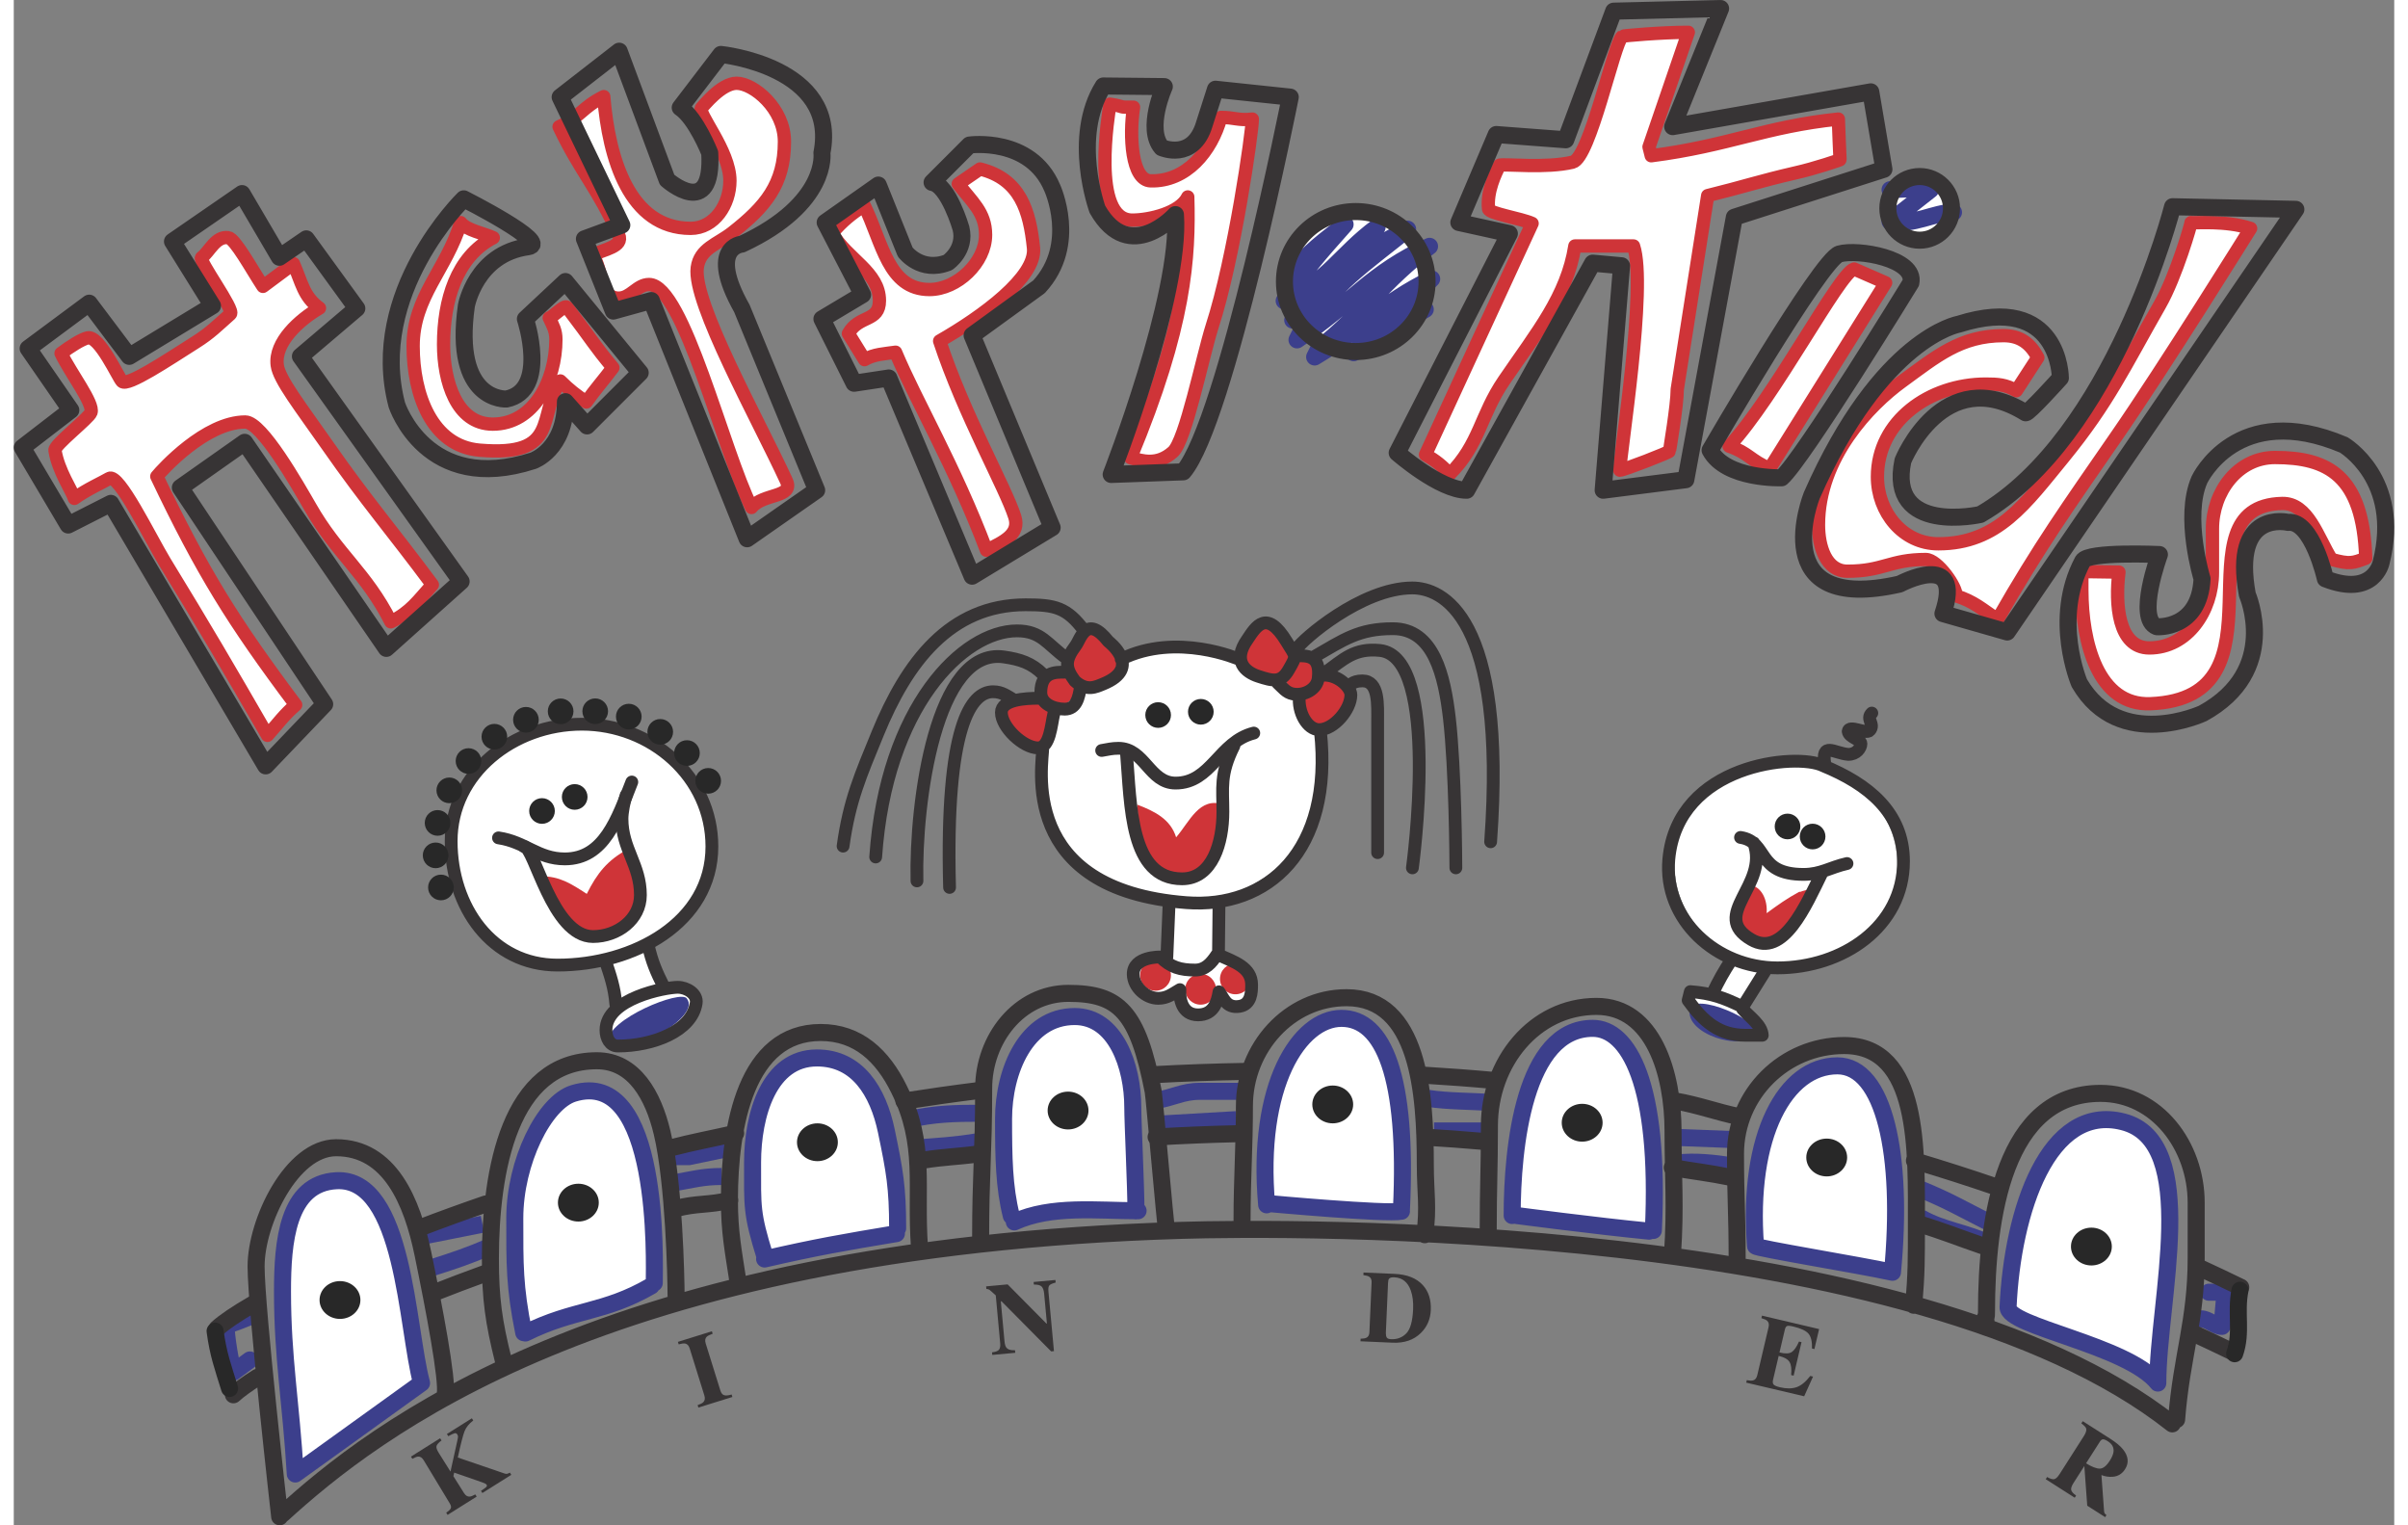 <?xml version="1.0" encoding="UTF-8"?>
<!DOCTYPE svg PUBLIC "-//W3C//DTD SVG 1.1//EN" "http://www.w3.org/Graphics/SVG/1.1/DTD/svg11.dtd">
<!-- Creator: CorelDRAW 2018 (64 Bit) -->
<svg xmlns="http://www.w3.org/2000/svg" xml:space="preserve" width="180px" height="114px" version="1.1" style="shape-rendering:geometricPrecision; text-rendering:geometricPrecision; image-rendering:optimizeQuality; fill-rule:evenodd; clip-rule:evenodd"
viewBox="0 0 2574787.55 1649562.95"
 xmlns:xlink="http://www.w3.org/1999/xlink">
 <rect x="0" y="0" width="2574787.55" height="1649562.95" fill="#808080" stroke="none"/>
 <defs>
  <style type="text/css">
   <![CDATA[
    .str5 {stroke:#3C3F8C;stroke-width:18428.44;stroke-miterlimit:3.864}
    .str0 {stroke:black;stroke-width:126.15;stroke-miterlimit:22.926}
    .str4 {stroke:#373435;stroke-width:18428.44;stroke-linecap:round;stroke-linejoin:round;stroke-miterlimit:3.864}
    .str6 {stroke:#282828;stroke-width:18428.44;stroke-linecap:round;stroke-linejoin:round;stroke-miterlimit:3.864}
    .str1 {stroke:#3C3F8C;stroke-width:18428.44;stroke-linecap:round;stroke-linejoin:round;stroke-miterlimit:3.864}
    .str3 {stroke:#CF3438;stroke-width:14397.63;stroke-linecap:round;stroke-linejoin:round;stroke-miterlimit:3.864}
    .str2 {stroke:#373435;stroke-width:13821.32;stroke-linecap:round;stroke-linejoin:round;stroke-miterlimit:3.864}
    .fil1 {fill:none;fill-rule:nonzero}
    .fil0 {fill:white}
    .fil6 {fill:#373435;fill-rule:nonzero}
    .fil2 {fill:#CF3438;fill-rule:nonzero}
    .fil3 {fill:#282828;fill-rule:nonzero}
    .fil5 {fill:#3C3F8C;fill-rule:nonzero}
    .fil4 {fill:white;fill-rule:nonzero}
   ]]>
  </style>
 </defs>
 <g id="Layer_x0020_1">
  <g id="_2406710775456">
   <g>
    <ellipse class="fil0 str0" cx="2060167.22" cy="224874.95" rx="33111.96" ry="31374.1"/>
    <ellipse class="fil0 str0" cx="1451807.71" cy="305646.79" rx="77404.35" ry="72761.3"/>
   </g>
   <ellipse class="fil0 str0" transform="matrix(0.863 -0.403 0.24 1.193 689873 1.09862E+06)" rx="57625.51" ry="18224.53"/>
   <rect class="fil0 str0" transform="matrix(0.913 -0.408 0.408 0.913 638304 1.03936E+06)" width="46174.21" height="52641.33"/>
   <ellipse class="fil0 str0" transform="matrix(0.9 0.436 -0.436 0.9 1.84371E+06 1.09064E+06)" rx="34071.53" ry="8419.58"/>
   <rect class="fil0 str0" transform="matrix(0.963 0.381 -0.435 0.842 1.8637E+06 1.03329E+06)" width="28609.12" height="54325.35"/>
   <ellipse class="fil0 str0" cx="1283437.92" cy="1070953.45" rx="28111.02" ry="26891.49"/>
   <ellipse class="fil0 str0" cx="1311549.07" cy="1062332.1" rx="28570.46" ry="25633.34"/>
   <ellipse class="fil0 str0" cx="1244795.53" cy="1058633.49" rx="31774.69" ry="18804.37"/>
   <rect class="fil0 str0" x="1252271.84" y="979557.68" width="47261.48" height="65418.45"/>
   <ellipse class="fil0 str0" cx="612595.85" cy="914618.3" rx="139424.68" ry="131426.6"/>
   <ellipse class="fil0 str0" cx="1263163.52" cy="838093.54" rx="151624.11" ry="138078.17"/>
   <ellipse class="fil0 str0" cx="1916852.41" cy="935198.83" rx="120690.32" ry="111401.92"/>
   <path class="fil1 str1" d="M255583.12 1423880.33c-9228,3461.13 -16149.89,6922.33 -25958.62,9228.63 0,11796.7 4561.9,39576.14 7929.62,50809.91l17813.66 -13199.66m1774104.23 -1265540.88c17322.31,-823.56 26393.2,-1648.38 43711.73,0l-43711.73 34310.4c24742.61,4950 47996.86,-9895.58 68615.05,-9895.58"/>
   <path class="fil2" d="M1385828.82 708338.44c-4614.51,-14418.31 -10380.18,-30566.38 -25953.13,-30566.38 -18455.76,0 -30568.21,19032.95 -30568.21,37488.26 0,12111.12 11535.26,21338.88 23647.9,21338.88 7497.5,0 11535.01,-4615.07 19028.97,-4615.07 9806.96,0 0,25487.14 21916.07,13842.64l0 35181.32c8074.95,573.41 12112.64,2305.49 20187.33,2305.49 18455.57,0 30564.42,-19033.01 30564.42,-37486.81 0,-12112.39 -17300.93,-11535.19 -25949.72,-19032.95 -11535.26,-9805.2 -18455.13,-13840.68 -32873.63,-18455.38z"/>
   <path class="fil2" d="M1153314.07 741323.33c18452.03,-1153.06 39794,-7495.99 39794,-25951.55 0,-16149.89 -9806.52,-32873.69 -25952.88,-32873.69 -22493.26,0 -23070.7,27681.36 -30568.46,49022.01 -5188.29,-577.63 -8652.33,-2307.63 -13840.87,-2307.63 -12112.2,0 -16149.64,13840.87 -16149.64,25953.32 -16146.8,1151.04 -37485.23,2882.62 -37485.23,19029.16 0,19610.2 17878.12,34605.71 37485.23,34605.71 16727.52,0 10380.12,-24798.75 20764.52,-37488.33 8074.95,-9803.68 24221.49,-17301.18 25953.32,-29989z"/>
   <path class="fil2" d="M1876922.58 957004.78c13840.93,1151.23 20187.84,16723.93 19032.57,30568.39 12686.74,-9230.02 21339.32,-15576.67 35180.19,-23070.64l9228.89 -2309.27c-9806.08,29990.82 -23647.39,60555.69 -55366.26,60555.69 -12113.08,0 -21916.07,-9803.87 -21916.07,-21912.73 0,-17881.47 12686.3,-25953.07 13840.68,-43831.44z"/>
   <path class="fil1 str1" d="M1383359.84 294698.19c18494.74,-23706.87 33525,-33537.42 56649.25,-52039.03 -27171.09,30643.64 -43355.3,48570.27 -65900.4,82684.88 47401.69,-20814.86 60695.9,-50305 100582.62,-79794.51 -32371.43,38162.78 -61274.54,49725.85 -86709.65,91359.54l-4621.82 9250.02c44508.17,-44522.36 68789.7,-70542.85 124281.92,-98297.82 -49134.15,39320.25 -78616.03,58400.63 -115034.55,110441.62l-4625.54 9251.59c58385.05,-38741.48 80930.6,-73435.05 143362.49,-101189.84 -50869.95,38164.54 -68793.3,69965.47 -119663.69,110441.24l-4621.76 9250.02c51448.91,-30643.64 72837.43,-58398.42 126596.68,-84419.17 -32371.69,32380.14 -52027.49,47414.37 -84398.92,79794.51 32950.2,-16190.45 46826.9,-29488.19 77462.34,-46835.6"/>
   <path class="fil2" d="M1218297.94 1054765.4c0,-9197.29 7454.36,-16655.43 16655.43,-16655.43 9197.54,0 16652.09,7458.14 16652.09,16655.43 0,9197.29 -7454.55,16655.68 -16652.09,16655.68 -9201.07,0 -16655.43,-7458.4 -16655.43,-16655.68z"/>
   <path class="fil2" d="M1267088.15 1069846.88c0,-9197.29 7454.8,-16655.43 16652.34,-16655.43 9197.29,0 16655.43,7458.14 16655.43,16655.43 0,9197.29 -7458.14,16655.43 -16655.43,16655.43 -9197.54,0 -16652.34,-7458.14 -16652.34,-16655.43z"/>
   <path class="fil2" d="M1304688.05 1058619.99c0,-9201.07 7454.61,-16655.43 16651.9,-16655.43 9197.29,0 16651.9,7454.36 16651.9,16655.43 0,9193.75 -7454.61,16652.15 -16651.9,16652.15 -9197.29,0 -16651.9,-7458.4 -16651.9,-16652.15z"/>
   <path class="fil3" d="M1931808.91 904678.51c0,-7665.97 6214.7,-13880.1 13876.44,-13880.1 7666.22,0 13880.54,6214.13 13880.54,13880.1 0,7662.82 -6214.32,13876.7 -13880.54,13876.7 -7661.75,0 -13876.44,-6213.88 -13876.44,-13876.7z"/>
   <path class="fil3" d="M1904679.63 893792.79c0,-7666.16 6214.07,-13880.48 13876.7,-13880.48 7666.22,0 13880.04,6214.32 13880.04,13880.48 0,7662.63 -6213.82,13876.51 -13880.04,13876.51 -7662.63,0 -13876.7,-6213.88 -13876.7,-13876.51z"/>
   <path class="fil3" d="M1270085.56 769763.29c0,-7662.63 6214.07,-13880.29 13880.29,-13880.29 7662.63,0 13876.44,6217.66 13876.44,13880.29 0,7666.16 -6213.82,13880.29 -13876.44,13880.29 -7666.22,0 -13880.29,-6214.13 -13880.29,-13880.29z"/>
   <path class="fil3" d="M1223903.15 773272.99c0,-7662.63 6213.63,-13876.32 13879.79,-13876.32 7662.69,0 13876.51,6213.69 13876.51,13876.32 0,7666.41 -6213.82,13880.23 -13876.51,13880.23 -7666.16,0 -13879.79,-6213.82 -13879.79,-13880.23z"/>
   <path class="fil3" d="M592840.42 861858.27c0,-7662.63 6214.13,-13876.32 13876.51,-13876.32 7666.22,0 13880.29,6213.69 13880.29,13876.32 0,7666.41 -6214.07,13880.29 -13880.29,13880.29 -7662.38,0 -13876.51,-6213.88 -13876.51,-13880.29z"/>
   <path class="fil3" d="M557474.79 877050.95c0,-7666.16 6213.82,-13880.48 13880.04,-13880.48 7662.19,0 13876.51,6214.32 13876.51,13880.48 0,7662.69 -6214.32,13876.51 -13876.51,13876.51 -7666.22,0 -13880.04,-6213.82 -13880.04,-13876.51z"/>
   <path class="fil1 str2" d="M473100.28 909695.87c0,71068.2 44000.8,134006.76 115038.72,134006.76 82407.23,0 166987.24,-45881.67 166987.24,-128323.15 0,-75331.13 -65357.46,-132187.77 -140655.85,-132187.77 -73882.31,0 -141370.1,52590.43 -141370.1,126504.15zm166624.75 128854.74c5680.9,17056.39 10041.91,29574.66 11465.75,47341.58m34891.44 -64064.88c4264.19,18481.11 8524.6,28426.52 17049.08,45483.36m445581.14 -369230.1c-12268.81,16364.22 -11326.04,24318.31 -1025.96,38347.02 12849.79,11760.87 22848.81,6429.47 30745.76,3218.17 43150.37,-17551.71 5544.09,-45939.07 5544.09,-45939.07 -23759.1,-30010.38 -30060.21,-2570.71 -35263.89,4373.88zm-624417.12 208041.53c29124.56,4262.87 42623.64,22740.26 71748.2,22740.26 42623.7,0 56829.26,-43352.14 72458.48,-83152.39m468253.34 -118783.18c-9987.86,0 -25653.15,-507.75 -25853.6,21749.43 -111.7,12346.01 13513.14,18222.82 25853.6,18222.82 12340.53,0 15299.27,-11990.72 17063.77,-24336.16m-45266.88 12578.82c-14101.24,0 -40310.2,1287.91 -40310.2,15395.59 0,15872.87 23712.8,38278.9 39578.79,38278.9 12924.78,0 14244.73,-24871.22 17182.1,-37216.85m209395.54 -80201.21c-16838.16,23771.14 -1861.57,35530.44 11540.81,39931.31 16152.79,5302.46 24824.29,7365.36 32986.91,-6926.62 9231.09,-16159.67 8212.89,-13379.17 -2305.93,-30696.12 -21453.67,-35313.28 -32990.88,-16159.67 -42221.79,-2308.58zm53235.68 17634.09c9399.38,588.55 26359.39,-2044.68 23289.45,24546.58 -1344.68,11678.5 -15113.01,19213.21 -27377.85,16861.05 -7503.11,-1438.97 -11168.1,-7055.67 -16454.54,-11757.53m23504.78 14109.69c-1940.04,17386.4 8427.91,36305.24 21353.13,36305.24 15866.18,0 34321.31,-21749.43 34321.31,-37622.04 0,-8815.94 -15919.8,-24033.28 -33299.06,-20963.96m-330272.97 26980.67c-8226.51,-4699.91 -13516.73,-9403.79 -23504.59,-9403.79 -23505.03,0 -51708.15,36187.04 -47006.03,211622.63m101062.55 -230433.8c-12337.12,-12344.06 -24856.52,-16292.5 -42304.1,-18811.12 -73684.95,-10638.28 -95956.19,157237.67 -94016.09,242191.27m161769.11 -240774.12c-21152.18,-15284.32 -27209.63,-29632.06 -53651.78,-29632.06 -58170.35,0 -141527.47,81792.64 -152774.29,244541.42m225634.62 -244627.76c-18803.17,-25277.98 -31728.83,-28130.39 -63456.78,-28130.39 -82263.23,0 -128684.75,62898.7 -159825.04,138729.57 -18803.11,45849.44 -30756.42,72891.04 -37606.65,122270.61m547282.13 -173416.89c656.41,656.6 2700.58,-5286.88 14453.01,-5286.88 18215.06,0 16450.5,25864.51 16450.5,44087.59l0 141670.02m-58144.93 -193623.84c21740.03,-15870.85 33015.61,-27791.74 60497.53,-25052.37 66630.49,6642.85 35253.67,235137.62 35253.67,235137.62m-105975.84 -228494.78c31731.67,-18222.57 47805.75,-30155.89 84823.41,-30155.89 44657.46,0 55821.09,51729.72 61111.5,96407.62 6462.45,55841.33 7050.75,154600.92 7050.75,162243.05m-171577.65 -237489.34c4501.23,-8171.32 69241.63,-65225.51 124474.61,-65225.51 31144.07,0 102594.12,28416.05 84709.06,274496.16m-271715.03 -197206.52c0,0 -67591.42,-30009.05 -127888.57,-263.65m-84748.48 94642.17c0,18811.37 -28027.51,154557.72 155298.96,168668.8 87298.44,6716.71 159204.2,-55507.54 144891.54,-185757.67m-163691.11 188107.82l-2352.67 56433.16m56409.38 -58783.3l-588.04 56429.82c17038.35,7642.19 35845.24,13519.13 35845.24,32334.09 0,7641.94 -107.67,21336.86 -13176.26,23382.16 -14703.79,2299.43 -17379.46,-9863.03 -22080.94,-15740.22 -1760.46,10577.29 -5523.15,24942.62 -22683.49,24942.62 -17379.27,0 -20212.5,-17303.83 -19624.65,-27296.17 -8226.7,4703.69 -13513.58,9407.39 -23501,9407.39 -13516.92,0 -26696.96,-12349.17 -26972.85,-25868.36 -402.1,-19647.54 29321.92,-18808.03 29321.92,-18808.03 11164.26,11165.64 21740.03,14107.93 37606.21,14107.93 11164.32,0 17626.96,-7642.38 23504.84,-16461.41m655746.31 -204565.19c-28202.42,-14111.02 -157471.24,-2353.55 -166871.69,101106.2 -5960.45,65571.47 51708.15,117566.92 117517.09,117566.92 70511,0 136320.2,-44676.32 136320.2,-115213.69 0,-52906.37 -38194.82,-83475.2 -86965.6,-103459.43zm1962.55 -1248.74c-4117.36,-25261.96 9972.97,-12162.97 25250.86,-10985.88 8836.38,71.9 13728.72,-6827.53 13728.72,-11531.22 0,-4700.1 -12946.61,-6731.15 -13811.48,-13354.25 864.87,-7484.19 19277.3,3455.2 23210.85,-961.69 6136.42,-6809.3 -4507.66,-12277.51 2352.86,-18807.14m-151407.41 266158.01c-8812.35,13519.19 -14101.68,22922.48 -21152.87,37622.29m30552.44 -169300.23c30555.09,4703.44 16453.84,39975.78 68161.74,39975.78 18803.17,0 28791.03,-7642.19 47010.07,-11757.53m-27020.03 9798.32c-17630.05,35860.89 -41809.1,92513.48 -76395.82,72496.51 -46030.59,-26632.88 19570.53,-58761.98 2553.31,-104622.08m-705313.28 -99943.36c7050.31,-1176.84 11164.07,-2353.49 18215,-2353.49 28206.08,0 33492.7,37622.48 61698.97,37622.48 38779.33,0 47006.22,-44676.32 84612.49,-54080.37"/>
   <path class="fil4 str3" d="M117103.77 412450.61c-4030.63,-4030.12 -24457.39,-49863.73 -37227.58,-47076.55 -6422.34,1402.27 -19153.36,9580.9 -28728.02,16764.23 10772.44,22151.71 35631.42,54146.66 32382.34,63896.47 -2015.09,6045.85 -39823.58,35234.05 -38966.47,40872.7 3377.94,22261.4 18816.22,44431.15 20946.11,52086.02 13168.5,-9579.14 31443.17,-17733.12 37708.2,-21552.95 10220.16,-6232.55 44292.26,64059.77 59852.28,89803.94 44292.26,72440.69 68831.78,114348.5 111327.5,187985.89 11371.64,-12569.3 17356.56,-21551.18 30525,-32925.98 -68233.2,-91000.14 -101135.78,-144115.91 -150215.63,-247089.42 6042.76,-7382.45 52655.39,-58840.76 95749.5,-58840.76 17956.02,0 56857.71,68850 70026.4,91599.41 29326.84,51488.71 60450.86,71244.68 87386.37,124526.84 21545.13,-10775.53 29327.47,-22749.34 44887.49,-40112.4 -43091.2,-58070.88 -71823,-91000.58 -113120.51,-150269.49 -29327.28,-41907.81 -52651.36,-71681.91 -54663.11,-87126 -3256.46,-24933.98 24113.13,-49225.55 45661.86,-61797.93 -17356.56,-12572.76 -19128.44,-27688.68 -28108.12,-48043.6l-32995.61 24537.24c-12569.42,-19158.47 -30223.95,-51721.71 -37629.36,-52676.08 -13655.56,-1757.62 -20121.54,15062.05 -28731.61,21552.95 -3952.23,2982.78 36137.02,56645.47 31124.01,61066.34 -14363.13,12671.35 -21545.57,20354.67 -37704.61,30533.01 -29331.01,18559.51 -73540.51,48233.45 -79486.45,42286.13zm366339.86 -171682.23c6584.12,8381.17 25034.58,11532.36 35208.26,16321.01 -39909.68,20770.83 -53763.04,68093.24 -53763.04,115390.8 0,39511.37 13767.01,86209.72 53268.6,86209.72 44291.82,0 68232.57,-47297.56 68232.57,-91599.41 0,-9579.33 -2994.38,-14368.04 -7182.51,-23348.61 3589.55,-598.95 16728.66,-14760.49 19267.77,-11426.39 28832.59,37902.66 28613.66,40164.69 49564,65308.07 -10776.66,14367.98 -18554.59,22750.67 -28732.05,37118.71 -10772.69,-7184.65 -18551.25,-13171.59 -28129.69,-22750.73 -25138.72,37717.98 372.96,82317.54 -87382.77,74836.69 -51883.93,-4422.82 -71826.1,-60466.88 -71826.1,-112553.03 0,-53283.99 35911.16,-82619.03 51474.96,-133506.84zm106385.51 -103703.97c23342.11,-10775.34 24382.14,-20615.04 48322.83,-32588.41 5386.35,66454 27530.93,142487.15 93967.15,142487.15 25737.92,0 42495.28,-25742.59 42495.28,-51487.01 0,-32927.49 -36388,-73854.31 -30524.81,-79026.77 1774.97,-1563.61 21028.93,-26395.22 37786.92,-26395.22 18135.15,0 51708.4,27213.16 51708.4,63134.1 0,46099.09 -20663.35,70426.54 -56574.51,98565.57 -16163.01,12572.32 -34896.48,16950.49 -37708.39,37715.96 -5102.83,37676.98 66074.42,164626.81 96362.45,230494.04 8503.09,18495.18 -25098.85,13266.83 -37668.53,28832.85 -30524.81,-60467.13 -73687.41,-241124.31 -110796.35,-241124.31 -13168.5,0 -19720.08,14725.11 -32888.33,14725.11 -20950.4,0 -16757.8,-29934.25 -28129.51,-46696.52 11970.22,-5986.87 33734.53,-8978.36 28129.51,-21553.14 -22847.3,-51253.76 -41140,-67990.87 -64482.12,-117083.39zm295280.99 114976.21c11371.71,-13171.59 20351.13,-20356.69 34713.38,-29934.06 19752.56,40110.63 25737.73,91000.39 70628.57,91000.39 29926.24,0 60691.61,-29236.71 60691.61,-59170.77 0,-24546.14 -15176.66,-35915.13 -29542.68,-55071.83l23500.37 -16124.09c43692.81,10777.36 53755.72,45414.16 57872.64,85463.62 3230.85,31408.42 -55434.13,74245.24 -101523.18,100588.61 26336.43,79625.6 71177.25,158513.98 81254.11,190082.42 6006.74,18821.14 -12052.53,27232.72 -30603.59,36213.09 -34530.9,-91285.68 -76162.19,-161147.2 -98328.1,-214203.31 -11970.28,1796.73 -23395.79,2074.89 -33573.25,8061.83l-17453.57 -28216.04c11371.45,-20354.92 33573.63,-12249.76 33573.63,-35598.12 0,-31132.03 -35047.35,-44954.67 -51209.92,-73091.74zm300562.95 -139375.32c19156.7,2993.25 6354.72,3289.19 25504.55,3289.19 -4787.58,31132.28 -2244.94,79094.89 18554.34,79625.78 38299.84,975.51 65733.51,-31482.02 75910.97,-68599.22 14961.45,0 19060.39,3583.56 34025.36,1788.09 0,13769.28 -19558.73,150626.62 -43499.48,224265.28 -10772.63,34125.34 -28675.03,123791.71 -42441.6,135765.08 -16758.05,14967.25 -33132.49,9841.02 -45690.81,6263.01 59576.21,-143154.22 63578.07,-216734.16 61788.6,-282083.35 -8377.13,17363.44 -41445.03,25051.93 -59998.93,25051.93 -45490.04,0 -25347.43,-116984.87 -24152.99,-125365.79zm421476.08 65944.49c-4260.22,8386.47 -14107.67,28255.4 -11970.03,47295.48 555.37,4968.04 35477.02,10335.9 47103.29,15704.21l-115336.49 250113.39c11371.45,6584.12 17955.58,11973.81 26336.24,20953.93 32321.6,-32330.06 32917.09,-63460.32 58654.76,-101178.74 35910.97,-52684.79 67949.75,-91044.86 76609.89,-145480.4l63445.62 0c14728.26,43661.71 -14824.39,225701.85 -14824.39,242464.13 4187.87,0 53740.84,-19310.92 53740.84,-20577.26 0,-894.9 8366.85,-49465.67 8366.85,-66827.15l32920.18 -209540.36c38902.13,-9579.14 55875.33,-15558.7 94777.72,-24540.77 21545.38,-4788.72 49265.66,-14314.18 48372.91,-14314.18 0,0 -1789.67,-39439.78 -1789.67,-43912.93 -78783.37,8089.01 -118617.86,28886.9 -202410.83,39662.3l-2395.37 -9579.14 42495.53 -123926.12c-29327.47,0 -70696.88,3741.56 -71396.69,4300.96 -8943.16,7157.97 -34881.78,131666.77 -53701.86,136139.93 -28771.16,6836.93 -71628.74,1788.15 -78998.51,3242.71zm383402.05 112280.74l34136.44 14927.2 -125441.86 200875.92c-20347.79,-8382.87 -22915.35,-16974.08 -43865.76,-24156.97 49230.28,-52860.76 119073.82,-187171.67 135171.17,-191646.15zm175498.34 131628.99l23255.76 -35823.92c-8051.1,-15209.14 -19093.25,-23716.21 -37051.98,-23716.21 -46684.48,0 -72740.8,22530.41 -110125.93,49690.21 -34545.35,25094.82 -90072.45,81896.27 -90072.45,154935.97 0,23348.36 8000.83,50138.1 31342.76,50138.1 38902.13,0 45887.91,-12680.24 84793.64,-12680.24 12569.23,0 33788.58,30317.86 32590.36,39298.18 19153.17,5986.94 28133.48,14369.81 44887.94,25744.42 45489.22,-79625.6 76014.66,-122132.42 128088.45,-197566.8 51471.62,-74237.48 145674.79,-225524.24 145674.79,-225524.24 -27534.02,-8981.95 -60002.46,-5405.52 -64474.55,-6300.67 896.98,-894.71 -15961.61,58205.73 -33917.44,89338.01 -37708.14,65854.8 -55663.53,105367.93 -103545.09,164040.04 -41301.29,50288.98 -71224.24,93993.64 -135867.45,93993.64 -38306.27,0 -65837.64,-34125.78 -65837.64,-72442.46 0,-60467.57 56675.3,-100281.82 117126.16,-100281.82 13168.25,0 21760.97,571.89 33132.68,7157.78zm340799.1 182409.69c19992.62,5656.68 23567.98,3866.64 37105.59,-1198.22 -2764.92,-89843.55 -41297.75,-108960.83 -98155.46,-108960.83 -40104.2,0 -67634,37118.96 -67634,77231.36l0 47295.48c0,41310.43 -26935.7,81421.07 -68233.64,81421.07 -34114.36,0 -37109.19,-47894.56 -32920.18,-82020.02l-40100.16 -597.25 0 19755.46c0,56874.87 17367.47,125481.28 74185.83,123182.04 154884.63,-6263.01 25042.15,-214011.75 142480.46,-216576.41 28121.68,-615.23 38306.71,36519.76 53271.57,60467.32z"/>
   <path class="fil1 str4" d="M2237825 606792.11c5680.08,-10638.34 82981.71,-7088.59 82981.71,-7088.59 0,0 -25573.24,69547.35 -2840.1,78074.48 0,0 46129.11,3508.56 48969.02,-51827.86 0,0 -20556.32,-66704.6 -2839.91,-107162.33 0,0 40445.31,-86601.73 156101.08,-37616.68 0,0 63175.03,36949.36 40445.24,127059.52 0,0 -7860.43,38282.24 -60338.46,17719.49 0,0 -14204.24,-63863.11 -40444.86,-61020.29 0,0 -61001.81,-14862.23 -43953.18,78074.48 0,0 36131.22,82370.27 -48285.05,128513.82 0,0 -90067.59,41860.88 -133388.57,-32719.92 0,0 -29765.84,-69513.1 3593.08,-132006.11m-61754.79 -160394.66c2416.75,1493.91 37605.39,-37616.74 37605.39,-37616.74 0,0 0,-92952.92 -109972.16,-58177.22 0,0 -83733.81,14210.93 -158940.99,185236.55 0,0 -51745.3,129199.12 95095.92,95794.35 0,0 70193.29,-37615.17 46796.43,31932.25l69525.78 19895.61 312202.09 -457077.23 -133367.44 -2842.82c0,0 -63178.44,249101.8 -207914.94,332860.59 0,0 -100784.02,22737.99 -83734.94,-58177.47 0,0 43289.45,-107164.29 132704.85,-51827.86m-497380.11 -295245.61l-75209.84 -5684.31 -40445.24 95128.85 54653.96 12035.69 -121340.08 237066.12c0,0 46129.36,40457.98 75206.49,40457.98l136211.9 -245593.68 31257.29 2843.01 -19888.99 242750.68 89415.21 -11368.36 52476.96 -283875.73 161784.88 -51827.86 -14208.03 -83758.47 -214262.28 37614.66 51813.42 -127724.76 -115655.33 2840.99 -51810.33 139095.21m348365.17 74171.57c0,-19016.55 15414.07,-34431.44 34421.47,-34431.44 19009.8,0 34419.64,15414.89 34419.64,34431.44 0,19016.04 -15409.84,34430.8 -34419.64,34430.8 -19007.4,0 -34421.47,-15414.76 -34421.47,-34430.8m-52458.48 49293.04c19888.55,-5683.61 83013.81,5000.71 77329.25,31245.94 0,0 -117072.48,190938.84 -139805.17,210835.84 0,0 -60281.06,2089.58 -77329.95,-29842.85 0,0 119912.65,-206554.43 139805.86,-212238.92m-600193.42 29843.04c0,-41802.85 34531.41,-75689.14 77135.93,-75689.14 42600.49,0 77135.87,33886.29 77135.87,75689.14 0,41803.23 -34535.38,75688.88 -77135.87,75688.88 -42604.52,0 -77135.93,-33885.65 -77135.93,-75688.88m-195940.62 -211485.12l66018.98 665.31c0,0 -20552.78,45476.48 -2840.8,66039.23 0,0 34098.34,14878 46129.74,-25581.25l12031.65 -37614.98 80891.05 8527.12c0,0 -69526.03,350580.02 -115655.84,405251.13l-78050.63 2840.8c0,0 75874.26,-194430.88 69526.22,-281032.66 0,0 -49633.19,55336.42 -84398.23,-5684.06 0,0 -28413.15,-78074.48 6347.85,-133410.65m-300833.6 147622.02l57494.38 -40457.98 29076.94 72390.42c0,0 17049.08,22738.24 46129.55,11368.36 0,0 19892.52,-13545.87 14208.47,-36949.42 0,0 -13541.39,-46809.36 -31257.29,-49652.37l40449.03 -40457.98c0,0 66018.54,-9193.94 89415.21,46143.81 0,0 28395.8,61020.73 -14208.91,107162.52l-72365.95 52493.17 86574.86 207976.81 -86574.86 52493.61 -90082.73 -214326.62 -37604.44 5684.06 -34761.94 -69547.35 43952.99 -26246.55 -40445.31 -78074.48m-286632.2 -135586.58l63845.32 -49650.6 51810.07 139095.4c0,0 50339.69,44669.19 46129.55,-29089.87 0,0 -14872.01,-37616.68 -31920.89,-48985.04l43952.55 -57513.68c0,0 127741.73,12808.41 109307.92,106498.73 0,0 7818.17,54650.87 -86574.79,98637.22 0,0 -37604.95,2841.05 0,69547.35l80891.18 196606.87 -75210.28 52493.17 -103624.31 -257627.1 -41112.38 11367.86 -31253.76 -78074.41 40445.68 -14876.49 -66685.87 -138429.4m-34761.19 161833.2c25996.46,-3562.24 -69526.66,-51828.11 -69526.66,-51828.11 0,0 -104290.82,101480.23 -72369.48,222855.44 0,0 31924.43,97969.71 147580.2,60354.98 0,0 34761,-12035.69 34761,-63863.55l23396.67 26247.06 57494.57 -57512.17 -80891.24 -98637.16 -43289.19 40457.92c0,0 25576.83,77409.17 -20552.53,86601.54 0,0 -58161.2,3508.37 -43289.19,-100812.65 0,0 9976.76,-56089.85 66685.87,-63863.3m-494543.54 176711.64l-46126.02 -66706.36 66018.54 -48985.04 43285.85 57512.17 90082.1 -54669.1 -43285.41 -69547.6 75206.68 -51827.61 40445.12 68881.79 29080.66 -19897.19 54654.03 75233.61 -61001.62 51826.09 173817.04 243417.56 -80894.14 72388.78 -153257.13 -222853.42 -69530.01 48984.86 156101.08 234225.57 -63842.17 66705.86 -167465.4 -283877.5 -46129.36 23405.75 -49636.98 -83760.74 52477.15 -40457.48"/>
   <path class="fil3" d="M448150.03 959755.07c0,-7666.41 6214.13,-13880.29 13880.29,-13880.29 7666.22,0 13880.29,6213.88 13880.29,13880.29 0,7666.22 -6214.07,13876.7 -13880.29,13876.7 -7666.16,0 -13880.29,-6210.47 -13880.29,-13876.7z"/>
   <path class="fil3" d="M442423.84 925038.29c0,-7666.41 6214.07,-13880.04 13879.85,-13880.04 7663.07,0 13876.95,6213.63 13876.95,13880.04 0,7662.88 -6213.88,13876.51 -13876.95,13876.51 -7665.78,0 -13879.85,-6213.63 -13879.85,-13876.51z"/>
   <path class="fil3" d="M444532.28 889944.95c0,-7665.97 6214.07,-13880.1 13880.29,-13880.1 7662.38,0 13876.7,6214.13 13876.7,13880.1 0,7662.82 -6214.32,13880.48 -13876.7,13880.48 -7666.22,0 -13880.29,-6217.66 -13880.29,-13880.48z"/>
   <path class="fil3" d="M457207.6 854722.44c0,-7665.72 6214.07,-13879.6 13880.29,-13879.6 7662.38,0 13876.7,6213.88 13876.7,13879.6 0,7662.88 -6214.32,13876.7 -13876.7,13876.7 -7666.22,0 -13880.29,-6213.82 -13880.29,-13876.7z"/>
   <path class="fil3" d="M477972.25 823032.33c0,-7666.16 6214.07,-13876.7 13880.29,-13876.7 7662.63,0 13876.7,6210.54 13876.7,13876.7 0,7666.41 -6214.07,13876.76 -13876.7,13876.76 -7666.22,0 -13880.29,-6210.35 -13880.29,-13876.76z"/>
   <path class="fil3" d="M505951.58 796720.56c0,-7666.16 6214.07,-13876.7 13880.29,-13876.7 7662.38,0 13876.7,6210.54 13876.7,13876.7 0,7666.22 -6214.32,13876.7 -13876.7,13876.7 -7666.22,0 -13880.29,-6210.47 -13880.29,-13876.7z"/>
   <path class="fil3" d="M540094.95 778408.43c0,-7662.63 6213.88,-13876.7 13876.51,-13876.7 7665.72,0 13879.85,6214.07 13879.85,13876.7 0,7666.22 -6214.13,13879.85 -13879.85,13879.85 -7662.63,0 -13876.51,-6213.63 -13876.51,-13879.85z"/>
   <path class="fil3" d="M577637.08 769268.28c0,-7662.63 6213.63,-13876.7 13876.7,-13876.7 7666.22,0 13880.04,6214.07 13880.04,13876.7 0,7666.22 -6213.82,13880.29 -13880.04,13880.29 -7663.07,0 -13876.7,-6214.07 -13876.7,-13880.29z"/>
   <path class="fil3" d="M615035.78 769182.38c0,-7662.63 6214.07,-13876.7 13880.23,-13876.7 7662.44,0 13876.76,6214.07 13876.76,13876.7 0,7666.16 -6214.32,13879.85 -13876.76,13879.85 -7666.16,0 -13880.23,-6213.69 -13880.23,-13879.85z"/>
   <path class="fil3" d="M651341.02 774980.47c0,-7662.63 6210.28,-13876.7 13876.7,-13876.7 7666.22,0 13880.29,6214.07 13880.29,13876.7 0,7666.22 -6214.07,13879.85 -13880.29,13879.85 -7666.41,0 -13876.7,-6213.63 -13876.7,-13879.85z"/>
   <path class="fil3" d="M685369.41 791474.68c0,-7666.16 6214.07,-13880.29 13876.51,-13880.29 7666.22,0 13880.48,6214.13 13880.48,13880.29 0,7662.63 -6214.26,13876.76 -13880.48,13876.76 -7662.44,0 -13876.51,-6214.13 -13876.51,-13876.76z"/>
   <path class="fil3" d="M714259.21 814387.2c0,-7662.63 6210.54,-13880.23 13876.51,-13880.23 7666.22,0 13876.95,6217.6 13876.95,13880.23 0,7662.63 -6210.72,13880.29 -13876.95,13880.29 -7665.97,0 -13876.51,-6217.66 -13876.51,-13880.29z"/>
   <path class="fil3" d="M737229.44 844460.4c0,-7666.16 6210.28,-13876.7 13876.44,-13876.7 7666.22,0 13876.95,6210.54 13876.95,13876.7 0,7666.22 -6210.72,13876.7 -13876.95,13876.7 -7666.16,0 -13876.44,-6210.47 -13876.44,-13876.7z"/>
   <path class="fil2" d="M569816.58 947592.35c20772.09,0 32565.2,7859.8 49970.33,19090.16 11226.82,-22460.78 22457.18,-36494.78 44351.68,-48285.24 6178.05,18527.66 13474.85,28072.93 13474.85,47159.3 0,24705.97 -20771.9,45481.21 -45477.62,45481.21 -30879.92,0 -45477.36,-37620.97 -62319.24,-63445.43z"/>
   <path class="fil1 str2" d="M662382.28 860027.1c-2138.09,6404.99 -4513.4,18309.61 -4513.4,25425.96 0,32728.37 19930.37,49806.14 19930.37,82538.68 0,26327.41 -24915.12,44827.26 -51249.16,44827.26 -44137.16,0 -63460.06,-97248.77 -74463.98,-97248.77"/>
   <path class="fil2" d="M1215160.38 870148.3c19086.62,7300.84 35914.06,15702 42088.77,35355.16 14597.38,-16845.72 25229.48,-44340.58 51074.63,-35355.16 3367.28,8419.46 0,23561.99 0,33106.88 0,27513.33 -17369.24,48303.02 -44882.13,48303.02 -37054.69,0 -46599.52,-44355.21 -48281.26,-81409.9z"/>
   <path class="fil1 str2" d="M1319703.93 806671.59c-15365.75,30724.63 -11857.44,45421.92 -11857.44,71321.19 0,32962.69 -11189.23,72399.06 -44166.56,72399.06 -56534.9,0 -55402.97,-79239.08 -60114.67,-135744.33"/>
   <path class="fil5" d="M643312.75 1126059.97c16841.69,20757.46 101023.64,-25824.27 84780.27,-46040.55 -5636.62,-10645.85 -87326.26,22765.61 -84780.27,46040.55z"/>
   <path class="fil1 str2" d="M640545.5 1114090.2c0,8557.34 4271.76,17117.83 12819.32,17117.83 37750.46,0 80117.13,-16015.54 84762.92,-46368.79 1510.63,-9875.08 -9971.4,-17121.36 -19942.6,-17121.36 -13535.15,0 -77639.64,12129.73 -77639.64,46372.32z"/>
   <path class="fil5" d="M1812832.09 1091708.83c-5120.68,26459.11 57231.3,46000.75 70706.15,26369.42 8896.04,-12962.37 -66794.42,-46581.92 -70706.15,-26369.42z"/>
   <path class="fil1 str2" d="M1893598.57 1051162.6l-23579.78 37753.11c-20630.36,-10027.03 -33600.37,-14746.74 -56590.09,-16514.59l-2355.95 9436.09c16502.16,23002.58 33599.3,37749.52 61892.54,37749.52l18273.53 0c-590.12,-11204.37 -14147.1,-20053.61 -21220.04,-28312.61"/>
   <g>
    <path class="fil4" d="M2319064.79 1495724.21c0,-89339.78 46837.37,-261080.1 -37602.68,-282545.75 -81098.19,-20618.63 -119741.34,96717.81 -124356.67,200365.08 -940.56,21128.15 129391.88,41162.4 161959.34,82180.67zm-287001.31 -119808.51c12224.97,-127420.18 -9045.34,-223266.24 -59583.78,-223266.24 -56155.44,0 -97760.24,75065.46 -88532.49,194874.85 178.69,2300.13 112177.04,20525.6 148116.27,28391.39zm-258626.01 -45238.63c7610.09,-159744.68 -27392.74,-218568.98 -65579.99,-218568.98 -74123.07,0 -87148.7,128237.93 -87148.7,202406.42l152728.69 16162.57zm-272469.78 -23087.8c6921.7,-143585.9 -19348.07,-206278.6 -64833.44,-206278.6 -45485.82,0 -92514.11,71929.35 -80976.9,201659.93l145810.34 4618.67zm-287187.82 1879.99c0,-26970.45 -3410.17,-95106.4 -3410.17,-111964.55 0,-44388.39 -18487.61,-98178.61 -62851.33,-98178.61 -52224.16,0 -76934.28,58433.56 -76934.28,110687.8 0,41018.65 458.99,73730.12 8424.25,105074.89l134771.54 -5619.53zm-257754.38 18896.58c0,-44388.39 -3238.67,-62003.74 -12225.67,-105269.16 -8983.91,-42701.78 -31259.12,-78973.41 -75062.56,-78973.41 -51661.66,0 -69632.56,61243.45 -69632.56,112937.59 0,48884.69 -1183.78,54809.06 13420.1,102007.34l143500.69 -30702.36zm-263242.03 59093.31c0,-20790.83 7398.54,-234257.17 -87435.25,-204982.87 -31603.13,9753.35 -63431.87,74239.88 -63431.87,134923.48 0,50007.29 -433.7,73841.63 9672.61,123849.8l141194.51 -53790.41zm-251704.5 108265.06c-16285.63,-60119.78 -18455.57,-222590.66 -92050.89,-218837.11 -53282.41,2719.51 -58371.49,66427.96 -58371.49,119808.95 0,71918.25 9227.81,119808.95 13843.14,197368.3l136579.24 -98340.15zm1184242.05 -181209.71c0,0 86151.38,11368.11 143522.45,16915.74l-143522.45 -16915.74zm-267835.97 -12917.91c0,0 126956.9,11629.74 143482.65,8299.68l-143482.65 -8299.68zm-275288.31 19864.9c40217.61,-18318.25 89519.35,-12095.92 133899.91,-12095.92l-133899.91 12095.92zm-270073.78 40093.29c55473.93,-12767.29 85982.72,-18039.02 142568.58,-27476.18l-142568.58 27476.18zm-258723.01 80038.79c52977.83,-26363.87 85082.71,-21250.07 136119.75,-50947.6l-136119.75 50947.6z"/>
    <path id="1" class="fil1 str1" d="M2319064.79 1495724.21c0,-89339.78 46837.37,-261080.1 -37602.68,-282545.75 -81098.19,-20618.63 -119741.34,96717.81 -124356.67,200365.08 -940.56,21128.15 129391.88,41162.4 161959.34,82180.67zm-287001.31 -119808.51c12224.97,-127420.18 -9045.34,-223266.24 -59583.78,-223266.24 -56155.44,0 -97760.24,75065.46 -88532.49,194874.85 178.69,2300.13 112177.04,20525.6 148116.27,28391.39zm-258626.01 -45238.63c7610.09,-159744.68 -27392.74,-218568.98 -65579.99,-218568.98 -74123.07,0 -87148.7,128237.93 -87148.7,202406.42m-119741.09 -6925.23c6921.7,-143585.9 -19348.07,-206278.6 -64833.44,-206278.6 -45485.82,0 -92514.11,71929.35 -80976.9,201659.93m-141377.48 6498.66c0,-26970.45 -3410.17,-95106.4 -3410.17,-111964.55 0,-44388.39 -18487.61,-98178.61 -62851.33,-98178.61 -52224.16,0 -76934.28,58433.56 -76934.28,110687.8 0,41018.65 458.99,73730.12 8424.25,105074.89m-122982.85 13277.05c0,-44388.39 -3238.67,-62003.74 -12225.67,-105269.16 -8983.91,-42701.78 -31259.12,-78973.41 -75062.56,-78973.41 -51661.66,0 -69632.56,61243.45 -69632.56,112937.59 0,48884.69 -1183.78,54809.06 13420.1,102007.34m-119741.34 28390.95c0,-20790.83 7398.54,-234257.17 -87435.25,-204982.87 -31603.13,9753.35 -63431.87,74239.88 -63431.87,134923.48 0,50007.29 -433.7,73841.63 9672.61,123849.8m-110509.99 54474.64c-16285.63,-60119.78 -18455.57,-222590.66 -92050.89,-218837.11 -53282.41,2719.51 -58371.49,66427.96 -58371.49,119808.95 0,71918.25 9227.81,119808.95 13843.14,197368.3l136579.24 -98340.15zm1184242.05 -181209.71c0,0 86151.38,11368.11 143522.45,16915.74m-411358.42 -29833.64c0,0 126956.9,11629.74 143482.65,8299.68m-418770.96 11565.22c40217.61,-18318.25 89519.35,-12095.92 133899.91,-12095.92m-403973.69 52189.21c55473.93,-12767.29 85982.72,-18039.02 142568.58,-27476.18m-401291.59 107514.98c52977.83,-26363.87 85082.71,-21250.07 136119.75,-50947.6"/>
   </g>
   <path class="fil1 str5" d="M445819.12 1336100.32l61134.83 -12135.53m-54214.52 46807.09c25377.26,-8090.52 39218.32,-12713.67 63444.11,-23110.95m188223.94 -96836.65l25954.01 0 44410.84 -9243.58m-61138.62 37671.24c20188.28,-3470.53 31723.72,-6933.68 51908.66,-6933.68m202068.84 -61475.75c27105.05,-6355.16 49821.22,-6933.68 77507.69,-6933.68m-70587.38 37671.87c23644.99,-1735.36 44632.74,-2892.46 68277.73,-6933.93m192620.33 -44604.86c18452.22,-2892.01 28837.07,-9825.7 47289.74,-9825.7l44410.21 0m-84779.39 35249.82l79812.93 -4623.53m207146.57 -23114.54c22493.95,3466.75 45784.03,2888.42 68277.29,4623.78m-61356.73 30734.22l54214.08 0m206683.79 6933.68l61356.92 2313.5m-59051.94 25428.16c19033.64,-2313.69 40018.29,107.48 59051.94,2995.64m204151.99 25428.67c31142.5,12710.08 46138.25,21957.19 77282.07,37556.19m-77282.07 -6822.23c24222.19,13871.15 49025.54,15602.72 74979.55,28312.86"/>
   <path class="fil1 str1" d="M2374220.32 1397462.72l17557.52 0 -3266.67 36951.82c-7607.69,0 -14829.75,-8109.19 -22436.75,-8109.19"/>
   <path class="fil1 str4" d="M2339405.08 1535157.68c5289.78,-68779.3 21155.52,-105815.19 21155.52,-174598.02l0 -59963.36c0,-61136.6 -42308.14,-118161.46 -103418.75,-118161.46 -104000.86,0 -123391.44,132858.12 -123391.44,236911.27 0,11170.12 -2184.38,-825.26 -419.88,10344.8m-78228.38 -18098.19c2937.36,-35274.36 2847.48,-49856.22 2847.48,-85126.99 0,-82302.4 4113.76,-195763.51 -78149.47,-195763.51 -64633.43,0 -117517.53,52320.91 -117517.53,116984.37 0,48209.61 1778.57,64584.93 1778.57,112786.97m-69940.11 -4029.49c3528.81,-52317.38 588.1,-81125.75 588.1,-133446.73 0,-61724.96 -21152.18,-134619.97 -82847.8,-134619.97 -67573.89,0 -115756.31,61137.1 -115756.31,128743.03 0,48793.93 -1316.17,65987.57 -1316.17,114777.72m-68606.35 3383.74c4113.76,-29393.32 588.29,-45851.65 588.29,-75248.56 0,-78187 -7054.72,-181063.76 -85200.6,-181063.76 -62287.26,0 -110466.6,54674.9 -110466.6,116984.62 0,45267.14 -2567.81,78614.26 -2567.81,123881.15m-82048.02 6042.32c-620.15,3006.81 -12605.75,-138082.74 -14101.24,-145793.18 -16669.68,-85991.23 -37018.17,-105815.19 -91663.49,-105815.19 -53471.95,0 -91662.99,49378.88 -91662.99,102876.44 0,71129.69 -3281.62,91082.52 -3281.62,162215.74m-66167.84 9049.06c-4701.42,-65840.55 7750.3,-110716.24 -22217.12,-170676.01 -17627.15,-35862.9 -44069.11,-61140.64 -84612.3,-61140.64 -80498.92,0 -98713.92,100526.55 -98713.92,181063.76 0,34685.56 4113.32,54671.12 9403.29,89356.68m-67099.95 14100.99c0,-18812 -2238,-122858.46 -15163.03,-176352.3 -9403.6,-39386.35 -29967.68,-77599.15 -70511.31,-77599.15 -94603.95,0 -115167.77,119338.8 -115167.77,213984.37 0,43501.44 3525.47,68194.28 14101.43,110519.33m-63011.73 36285.44c3015.7,-15080.53 -12200.75,-94483.85 -23949.58,-151508.9 -11752.67,-57024.6 -35845.75,-115222.77 -94015.91,-115222.77 -48182.43,0 -86563.25,80099.28 -86563.25,128301.32 0,45266.88 25545.04,270825.88 25545.04,270825.88m2047068.64 -100486.5c-279691.14,-221038.4 -962514.5,-212556.5 -1071761.31,-209284.02 -627544.08,18812.25 -875925.83,219165.35 -972291.19,306756.58"/>
   <path class="fil3" d="M330747.1 1405895.36c0,-11295.13 9893.12,-20449.53 22098.54,-20449.53 12202.08,0 22095.39,9154.4 22095.39,20449.53 0,11294.44 -9893.31,20449.03 -22095.39,20449.03 -12205.42,0 -22098.54,-9154.59 -22098.54,-20449.03z"/>
   <path class="fil3" d="M588577.04 1300594.1c0,-11291.6 9892.87,-20449.53 22098.35,-20449.53 12205.86,0 22098.92,9157.93 22098.92,20449.53 0,11294.69 -9893.06,20448.77 -22098.92,20448.77 -12205.48,0 -22098.35,-9154.08 -22098.35,-20448.77z"/>
   <path class="fil3" d="M847156.31 1235291.26c0,-11291.6 9892.62,-20449.09 22098.29,-20449.09 12202.52,0 22095.2,9157.49 22095.2,20449.09 0,11291.1 -9892.68,20448.77 -22095.2,20448.77 -12205.67,0 -22098.29,-9157.68 -22098.29,-20448.77z"/>
   <path class="fil3" d="M1118263.75 1200990.33c0,-11291.35 9893.06,-20449.03 22098.73,-20449.03 12202.08,0 22095.39,9157.68 22095.39,20449.03 0,11291.35 -9893.31,20449.03 -22095.39,20449.03 -12205.67,0 -22098.73,-9157.68 -22098.73,-20449.03z"/>
   <path class="fil3" d="M1404542.8 1194392.51c0,-11291.35 9896.65,-20449.03 22102.07,-20449.03 12202.08,0 22095.2,9157.68 22095.2,20449.03 0,11295.13 -9893.12,20449.28 -22095.2,20449.28 -12205.42,0 -22102.07,-9154.14 -22102.07,-20449.28z"/>
   <path class="fil3" d="M1674334.19 1214182.16c0,-11291.35 9893.12,-20445.94 22098.54,-20445.94 12205.86,0 22098.73,9154.59 22098.73,20445.94 0,11295.13 -9892.87,20448.84 -22098.73,20448.84 -12205.42,0 -22098.54,-9153.7 -22098.54,-20448.84z"/>
   <path class="fil3" d="M1938847.54 1251781.88c0,-11295.32 9893.12,-20449.03 22095.64,-20449.03 12205.42,0 22098.1,9153.7 22098.1,20449.03 0,11294.94 -9892.68,20449.28 -22098.1,20449.28 -12202.52,0 -22095.64,-9154.33 -22095.64,-20449.28z"/>
   <path class="fil3" d="M2225130.12 1348086.43c0,-11291.35 9889.08,-20445.49 22095.2,-20445.49 12205.42,0 22098.48,9154.14 22098.48,20445.49 0,11295.13 -9893.06,20449.47 -22098.48,20449.47 -12206.11,0 -22095.2,-9154.33 -22095.2,-20449.47z"/>
   <path class="fil1 str4" d="M259930.13 1409680c-18935.5,10890.58 -32434.38,20111.52 -40015.58,27010.88m290486.98 -134642.49c-24867.25,8557.84 -48397.38,17122.05 -70499.46,25582.63m340900.09 -102052.94c-27119.69,6141.53 -45298.93,9372.19 -70868.82,15973.22m334731.43 -62321.07c-27772.57,3492.54 -55067.67,7358.42 -81854.07,11551.22m369325.35 -32104.63c-33144.66,552.72 -65862.56,1737.13 -98110.56,3488.76m368525.19 6439.94c-25727.89,-2355.06 -51291.35,-4278.89 -76674.61,-5801.12m340949.54 44955.17c-25340.74,-5240.64 -44495.49,-12720.99 -69631.49,-17057.34m347882.78 93172.79c-29806.14,-10233.78 -59557.92,-19749.47 -89238.54,-28583.45m352936.22 136814c-14696.66,-7156.84 -29397.36,-14120.79 -44101.34,-20890.99m-2101066.94 118306.15c-11698.37,7412.54 -20441.96,13801.95 -26046.99,18902.83m273595.46 -131763.4c-20043.9,7254.29 -39155.38,14501.32 -57291.41,21666.17m320515.77 -100269.33c-22755.14,5474.27 -36243.56,3062 -57847.22,8866.21m326662.48 -58954.23c-24429.76,3252.23 -36490.81,2972.06 -60127.98,6787.73m338945.35 -28680.21c-29170.86,685.74 -57986.99,1870.65 -86426.19,3514.37m352964.22 4691.39c-20710.91,-1783.61 -41303.24,-3283.83 -61770.75,-4515.67m330169.72 43422.53c-22826.86,-4695.24 -40413.96,-6565.45 -63054.05,-10510.37m336177.34 84762.74c-26025.86,-8873.09 -43739.17,-16224.44 -69643.04,-24010.38m339770.62 138666.18c-14463.73,-7042.48 -28924.05,-13891.39 -43380.21,-20557.2"/>
   <path class="fil1 str6" d="M217762.9 1439505c3299.6,24824.1 8248.46,38062.43 15672.17,62062.53m2168744.52 -37569.56c8244.24,-23168.53 824.38,-43855.22 5773.05,-68679.32"/>
   <path class="fil6" d="M740507.15 1522221.55l36765.12 -11461.78 -832.2 -2670.12c-3286.23,1024.89 -5905.45,1297.25 -7858.41,816.18 -1952.52,-480.44 -3387.78,-2192.02 -4305.38,-5136.95l-15880 -50937.13c-975.06,-3127.41 -600.09,-5538.29 1125.24,-7232.97 1041.8,-995.5 3184.55,-2073.82 6428.33,-3234.63l-832.14 -2670.18 -36765.43 11461.59 832.2 2670.37c3191.93,-845.57 5504.74,-1137.92 6938.35,-876.04 2348.19,424.55 4004.77,2182.87 4969.17,5276.41l15880 50937.38c970.77,3115.42 565.84,5551.66 -1214.93,7308.4 -1098.56,1056.24 -3125.39,2082.71 -6082.12,3079.6l832.2 2669.87z"/>
   <path class="fil6" d="M1058391.47 1465287.01l24850.72 -2296.09 -257.41 -2785.17c-4551.24,240.12 -7663.51,-702.71 -9335.92,-2829 -1058.26,-1313.27 -1742.05,-3656.09 -2054.01,-7029.36l-3973.61 -43006.62 749.64 -69 53674.04 54186.27 3053.11 -282.13 -5973.57 -64643.65c-307.99,-3335.68 73.86,-5535.83 1145.68,-6601.22 1071.19,-1065.2 3295.44,-2040.45 6670.72,-2925.82l-257.47 -2784.54 -23565.33 2177.32 257.47 2785.17c4078.63,-52.98 6866.25,653.26 8362.63,2116.96 1495.93,1464.58 2416.25,4053.08 2758.93,7766.13l2977.42 32221.44 -535.12 49.39 -41938.78 -42340.81 -23244.03 2147.42 257.47 2785.17c1373.12,53.61 2482.79,373.84 3329.69,961.69 845.95,588.55 3121.16,2601.18 6823.93,6040.11l4799.82 51950.92c261,2821.18 -130.82,5008.72 -1175.77,6563.44 -1044.7,1554.65 -3596.87,2573.74 -7657.71,3057.08l257.47 2784.91z"/>
   <path class="fil6" d="M1456668.75 1450543.24l34766.11 1518.01c12573.96,548.93 22702.22,-2902.86 30385.54,-10355.9 6821.35,-6628.65 10449.81,-14922.53 10884.58,-24881.94 484.66,-11104.46 -2371.27,-20094.61 -8566.92,-26969.51 -6813.08,-7546.51 -17008.33,-11617.57 -30584.67,-12210.34l-33637.71 -1468.62 -121.99 2794.12c2890.69,377.81 4913.29,914.51 6067.23,1610.98 1993.52,1199.8 2928.28,3215.08 2804.78,6044.52l-2369.51 54271.73c-128.61,2937.81 -1291.51,4915.06 -3489.26,5931.24 -1244.71,556.31 -3250.21,863.11 -6016.27,921.64l-121.92 2794.06zm27415.88 -8924.24l2364.84 -54164.25c98.4,-2256.92 450.85,-3766.47 1058.95,-4529.86 913,-1179.55 2801.63,-1707.8 5668.29,-1582.97 8668.79,378.51 14634.34,5143.57 17895.72,14294.37 2012.82,5687.15 2849.69,12417.73 2510.16,20190.74 -571.01,13075.84 -3052.41,21823.66 -7444.58,26243.46 -4392.42,4420.43 -9848.59,6488 -16368,6203.41 -2400.41,-105.02 -3946.24,-674.45 -4636.2,-1710 -691.17,-1034.48 -1040.28,-2683.3 -1049.18,-4944.89z"/>
   <path class="fil6" d="M1936558.58 1510007.11l9592.89 -21281.23 -2984.54 -702.27c-5066.81,6507.11 -10077.55,10577.54 -15029.13,12211.48 -4952.21,1635.01 -10849.2,1646.55 -17689.91,37.34 -3630.49,-854.21 -5933.26,-1828.39 -6909.21,-2924.24 -977.02,-1094.78 -1197.78,-2776.46 -663.92,-5045.87l6109.49 -25968.71c6107.91,1437.02 10046.83,3681.26 11815.81,6730.77 1768.98,3050.2 2318.35,7719.84 1649.71,14008.02l2722.22 640.58 8524.41 -36230.44 -2722.91 -640.39c-2580.68,5802.19 -5222.35,9592.45 -7923.82,11368.99 -2702.41,1777.43 -7099.25,1912.47 -13190.32,405.19l5838.52 -24816.72c476.4,-2023.73 1239.16,-3272.48 2289.4,-3743.52 1050.25,-471.29 3215.77,-320.67 6497.14,451.04 8620.28,2028.4 14262.96,4700.79 16927.78,8016.41 2663.43,3315.87 3864.11,8589.38 3599.14,15820.33l2617.83 616.17 5087.5 -21623.28 -61780.15 -14535.13 -640.83 2722.47c3065.34,904.48 5113.99,1825.68 6146.45,2762.46 1806.13,1559.57 2342.57,3899.75 1608.52,7018.89l-12219.23 51937.17c-722.89,3071.78 -2210.43,4931.71 -4462.43,5580.36 -1463.89,429.22 -3744.46,334.61 -6840.27,-283.08l-640.39 2722.47 62670.25 14744.72z"/>
   <path class="fil6" d="M2197827.65 1599681.05l31373.28 20025.36 1505.08 -2357.71c-3187.26,-2203.75 -4963.37,-4220.61 -5328.25,-6048.56 -364.06,-1827.7 494.82,-4373.88 2578.66,-7638.16l11604.2 -18180.31 38.29 24.28 3140.53 42841.49 19373.42 12366.32 1418.1 -2221.35c-808.42,-600.53 -1426.99,-1198.22 -1856.21,-1790.99 -429.91,-593.46 -669.97,-1416.71 -720.31,-2470.11l-2859.72 -39025.19c3709.52,1517.06 7747.46,2137.46 12112.01,1860.88 5745.24,-416.98 10229.5,-3147.91 13451.96,-8195.8 4359.18,-6830.43 3661.2,-13934.16 -2095.83,-21309.48 -3009.52,-3749.57 -7612.36,-7602.58 -13807.13,-11557.08l-29877.73 -19070.1 -1504.63 2357.71c3000.82,2295.9 4724.13,4094.65 5170.51,5394.8 669.78,1950.57 -138.2,4714.35 -2421.35,8291.67l-26217.92 41075.67c-2199.52,3445.62 -4202.13,5316.02 -6005.54,5610.2 -1805.25,294.37 -4327.2,-485.55 -7566.76,-2341.06l-1504.63 2357.52zm43643.23 -17191.5l15076.3 -23620.71c907.13,-1420.49 1943.63,-2194.41 3109.37,-2322.33 1166.18,-127.54 2988.52,599.2 5467.52,2181.48 4562.85,2912.45 6578.83,6687.82 6044.34,11323.39 -333.79,2722.22 -1648.82,5881.86 -3944.66,9478.35 -3742.88,5864.26 -7437.96,8770.09 -11084.02,8717.8 -3646.51,-51.66 -8535.95,-1971 -14668.85,-5757.98z"/>
   <path class="fil6" d="M469239.63 1638278.6l31463.61 -19782.4 -1488.61 -2367.99c-2640.28,1491.07 -4661.37,2274.52 -6062.06,2350.4 -2412.08,161.34 -4466.53,-1109.22 -6165.63,-3811.38l-11479.82 -18258.9 871.81 -3859.19 30257.56 10526.13c1518.01,528.69 2639.65,998.84 3364.63,1410.46 725.16,412.76 1212.47,816.62 1460.1,1210.46 534.49,850.43 352.27,1706.22 -546.29,2567.12 -898.49,861.78 -2749.34,2195.3 -5553.43,4000.1l1488.61 2367.99 31281.38 -19668.29 -1488.87 -2367.49c-1322.35,662.85 -2341.5,1081.85 -3057.71,1257.64 -716.71,175.54 -1617.22,75.63 -2700.9,-299.29l-50596.72 -17316.07c3153.71,-14597 5581.75,-24061.54 7284.18,-28393.85 1702.44,-4331.43 4842.96,-8212.01 9421.58,-11641.6l-1488.8 -2367.93 -27001.17 16976.73 1488.42 2367.74c3197.92,-1756.49 5441.28,-2807.18 6728.31,-3151.88 1286.52,-344.2 2301.64,73.67 3044.15,1254.55 533.17,847.97 781.24,1696.88 742.32,2545.3 -38.29,847.78 -318.21,2407.6 -838.19,4678.34l-7281.72 32940.17 -12567.91 -19989.34c-2221.09,-3532.15 -3064.4,-6119.52 -2529.53,-7761.66 533.86,-1642.14 2324.85,-3610.93 5371.9,-5905.89l-1488.61 -2367.99 -31554.56 19839.79 1488.55 2367.74c2861.11,-1546.64 4974.91,-2349.89 6342.93,-2410.44 2236.23,-101.68 4197.71,1188.19 5884.57,3871.24l27287.28 45152.97c1717.57,2731.55 3093.54,5166.28 1903.33,7269.68 -705.55,1248.74 -2297.16,2715.09 -4773.33,4399.05l1488.61 2367.99z"/>
   <path class="fil0" d="M1931514.16 964383.83c35.07,-67.36 1353.82,-326.6 1402.08,-326.6 346.84,0 709.84,-166.39 986.67,-217.29 59.61,-10.91 306.67,-118.83 301.62,-1.77 174.4,-84.58 4.48,-208.59 251.16,-208.59 0,39.74 630.43,32.67 871.12,-122.81 69.19,-44.66 861.53,-328.93 737.84,-337.01 -511.03,-33.3 -1070.68,145.01 -1577.67,199.95 -932.17,100.98 -151.06,-465.42 -1291.57,-409.41 -222.78,10.91 -586.4,201.52 -720.56,411.24 -187.01,292.41 -705.11,382.17 -857.93,772.72 -12.8,32.67 -98.21,230.91 -102.75,239.56z"/>
  </g>
 </g>
</svg>
